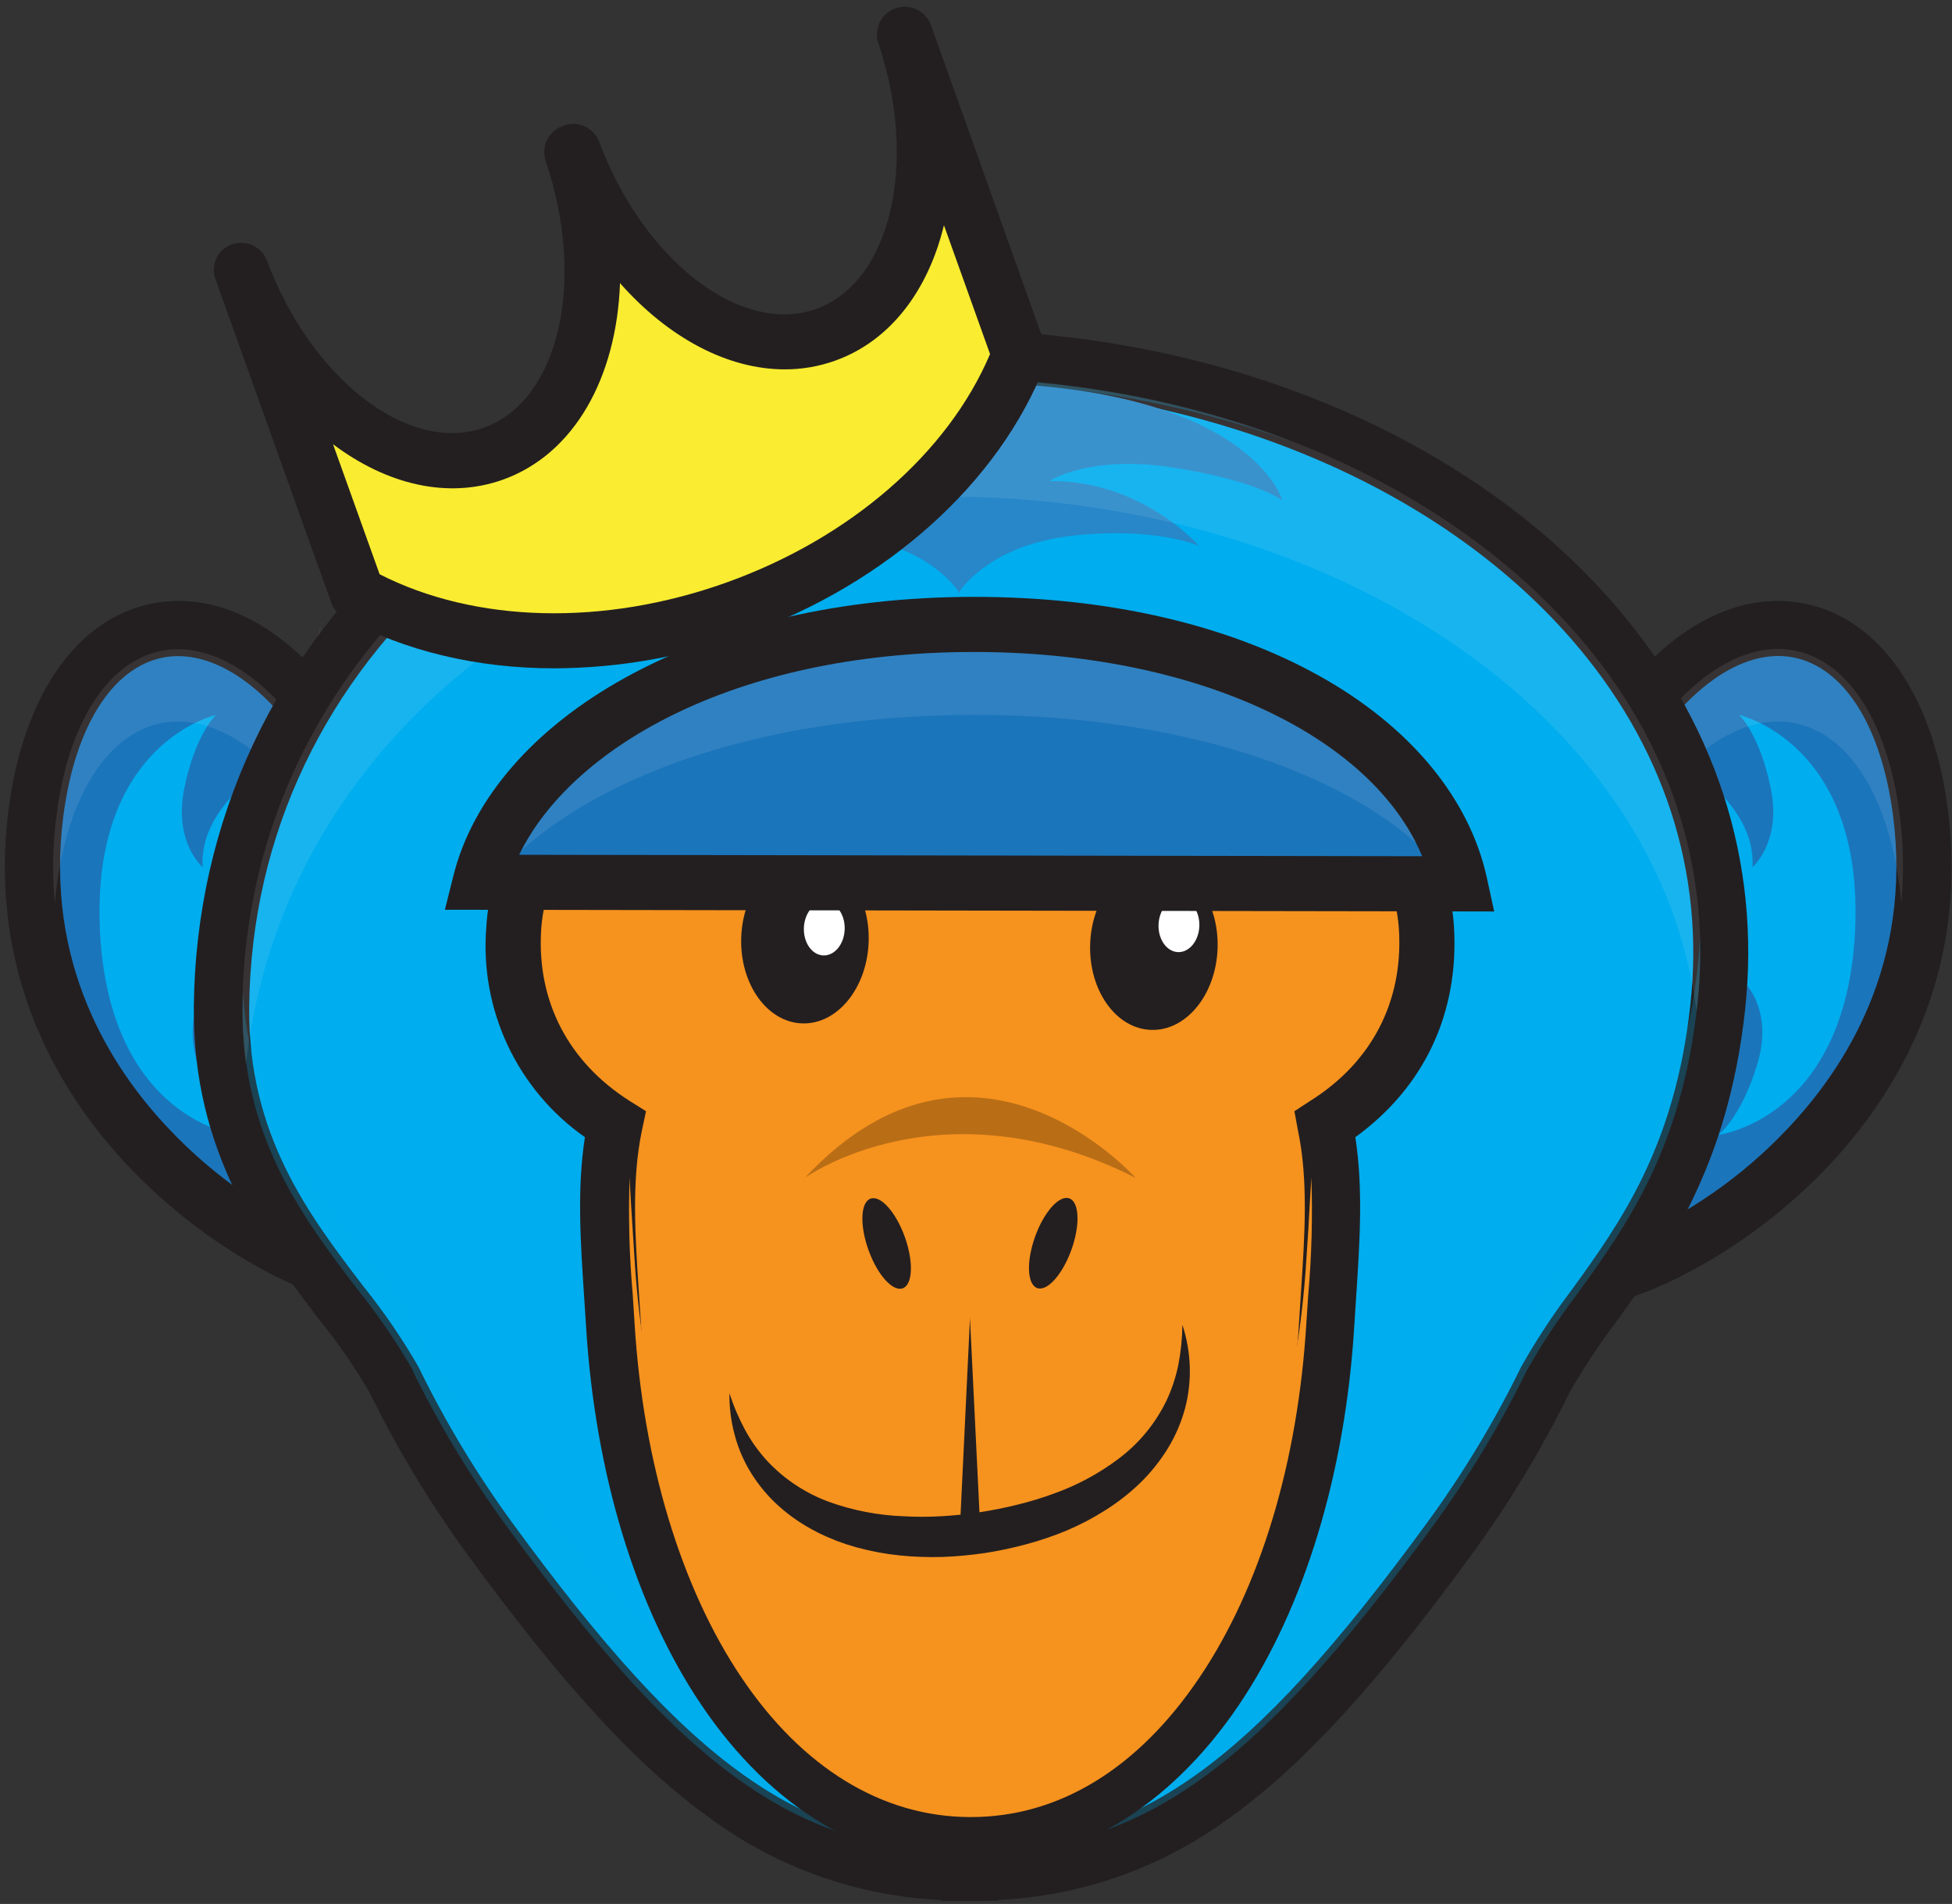 <svg width="282" height="275" viewBox="0 0 282 275" fill="none" xmlns="http://www.w3.org/2000/svg">
<rect x="0" y="0" width="282" height="275" fill="#333333" stroke="none"/>
<path d="M231.27 184.45C243.65 182.14 282.92 159.6 277.43 117.3C273.3 85.48 248.43 81.5 232.78 109.69L231.27 184.45Z" fill="#1B75BB"/>
<path d="M227.19 189.26L228.82 108.62L229.3 107.76C237.67 92.71 249.36 85 260.55 87.15C271.45 89.24 279.24 100.32 281.38 116.78C284.55 141.17 273.64 158.43 263.94 168.62C252.22 180.92 238.42 187.16 232 188.36L227.19 189.26ZM236.74 110.78L235.36 179C243.973 175.321 251.738 169.909 258.17 163.1C266.68 154.17 276.24 139.1 273.48 117.79C271.81 104.9 266.41 96.36 259.05 94.95C251.69 93.54 243.2 99.6 236.74 110.78V110.78Z" fill="#231F20"/>
<path d="M253.87 153.7C251.51 161.52 248.22 163.92 248.22 163.92C248.22 163.92 266.6 161.74 268 134.56V134.44C269.3 107.26 251.23 103.26 251.23 103.26C251.23 103.26 254.23 105.98 255.84 113.99C257.36 121.7 253.17 125.25 253.17 125.25C253.75 116.61 243.81 110.73 243.81 110.73C243.81 110.73 246.69 115.03 244.75 122.88C244.154 125.153 243.018 127.25 241.439 128.99C239.86 130.731 237.885 132.066 235.68 132.88H235.39L235.54 132.95L235.38 133H235.67C237.773 134.027 239.598 135.546 240.991 137.428C242.383 139.309 243.302 141.498 243.67 143.81C244.82 151.81 241.53 155.81 241.53 155.81C241.53 155.81 252.01 150.95 252.28 142.29C252.32 142.23 256.14 146.18 253.87 153.7Z" fill="#00ADEE"/>
<g style="mix-blend-mode:hard-light" opacity="0.3">
<g style="mix-blend-mode:hard-light" opacity="0.3">
<path d="M274.43 128.13C272.7 114.79 267 105.93 259.2 104.43C258.434 104.29 257.658 104.22 256.88 104.22C249.64 104.22 241.76 110.39 235.71 120.95L234.51 180.39L234.3 180.47L235.71 110.47C241.76 99.91 249.64 93.73 256.88 93.73C257.658 93.728 258.435 93.802 259.2 93.95C267 95.45 272.7 104.3 274.43 117.64C274.988 121.877 275.072 126.164 274.68 130.42C274.61 129.69 274.53 128.91 274.43 128.13Z" fill="white"/>
</g>
</g>
<path d="M51.37 184.45C38.99 182.14 -0.28 159.6 5.21 117.3C9.34 85.48 34.21 81.5 49.87 109.69L51.37 184.45Z" fill="#1B75BB"/>
<path d="M55.45 189.26L50.64 188.36C44.22 187.16 30.42 180.92 18.71 168.62C9 158.43 -1.9 141.17 1.26 116.78C3.4 100.32 11.19 89.24 22.09 87.15C33.29 85 44.97 92.71 53.35 107.76L53.83 108.62L55.45 189.26ZM25.74 94.77C25.019 94.766 24.299 94.833 23.59 94.97C16.23 96.38 10.83 104.97 9.16 117.81C6.4 139.08 15.96 154.19 24.47 163.12C30.906 169.919 38.67 175.324 47.28 179L45.91 110.76C40.06 100.67 32.56 94.77 25.74 94.77Z" fill="#231F20"/>
<path d="M28.56 153.7C30.93 161.52 34.21 163.92 34.21 163.92C34.21 163.92 15.84 161.74 14.44 134.56V134.44C13.14 107.26 31.21 103.26 31.21 103.26C31.21 103.26 28.21 105.98 26.6 113.99C25.09 121.7 29.28 125.25 29.28 125.25C28.69 116.61 38.64 110.73 38.64 110.73C38.64 110.73 35.76 115.03 37.7 122.88C38.296 125.153 39.432 127.25 41.011 128.99C42.59 130.731 44.565 132.066 46.77 132.88H47.06L46.91 132.95L47.06 133H46.77C44.668 134.029 42.843 135.548 41.451 137.429C40.059 139.31 39.139 141.499 38.77 143.81C37.62 151.81 40.91 155.81 40.91 155.81C40.91 155.81 30.44 150.95 30.16 142.29C30.11 142.23 26.29 146.18 28.56 153.7Z" fill="#00ADEE"/>
<g style="mix-blend-mode:hard-light" opacity="0.3">
<g style="mix-blend-mode:hard-light" opacity="0.3">
<path d="M8.17 128.13C9.9 114.79 15.6 105.93 23.4 104.43C24.165 104.29 24.942 104.22 25.72 104.22C32.96 104.22 40.85 110.39 46.9 120.95L48.09 180.39L48.3 180.47L46.9 110.47C40.85 100 33 93.77 25.72 93.77C24.941 93.768 24.164 93.842 23.4 93.99C15.6 95.49 9.9 104.34 8.17 117.68C7.611 121.917 7.527 126.204 7.92 130.46C8 129.69 8.07 128.91 8.17 128.13Z" fill="white"/>
</g>
</g>
<path d="M46 92.9C46 92.38 46.1 91.84 46.16 91.31C46.13 91.84 46.07 92.38 46 92.9Z" fill="#FFD18D"/>
<path d="M49.79 79.11C50.02 78.7 50.27 78.31 50.52 77.94C50.27 78.31 50 78.7 49.79 79.11Z" fill="#1B75BB"/>
<g opacity="0.6">
<path opacity="0.6" d="M49.79 79.11C50.02 78.7 50.27 78.31 50.52 77.94C50.27 78.31 50 78.7 49.79 79.11Z" fill="white"/>
</g>
<path d="M51.7 76.4C51.97 76.09 52.25 75.8 52.54 75.52C52.25 75.8 52 76.09 51.7 76.4Z" fill="#1B75BB"/>
<g opacity="0.6">
<path opacity="0.6" d="M51.7 76.4C51.97 76.09 52.25 75.8 52.54 75.52C52.25 75.8 52 76.09 51.7 76.4Z" fill="white"/>
</g>
<path d="M48.49 81.78C48.69 81.3 48.9 80.78 49.11 80.39C48.9 80.83 48.69 81.3 48.49 81.78Z" fill="#1B75BB"/>
<g opacity="0.6">
<path opacity="0.6" d="M48.49 81.78C48.69 81.3 48.9 80.78 49.11 80.39C48.9 80.83 48.69 81.3 48.49 81.78Z" fill="white"/>
</g>
<path d="M47.66 84.07C47.91 83.26 48.19 82.5 48.49 81.78C48.19 82.5 47.91 83.26 47.66 84.07Z" fill="#1B75BB"/>
<g opacity="0.6">
<path opacity="0.6" d="M47.66 84.07C47.91 83.26 48.19 82.5 48.49 81.78C48.19 82.5 47.91 83.26 47.66 84.07Z" fill="white"/>
</g>
<path d="M46.78 87.51C47.013 86.349 47.306 85.201 47.66 84.07C47.306 85.201 47.013 86.349 46.78 87.51V87.51Z" fill="#1B75BB"/>
<g opacity="0.6">
<path opacity="0.6" d="M46.78 87.51C47.013 86.349 47.306 85.201 47.66 84.07C47.306 85.201 47.013 86.349 46.78 87.51V87.51Z" fill="white"/>
</g>
<path d="M46.44 89.39C46.39 89.71 46.34 90.04 46.3 90.39C46.26 90.74 46.22 91.02 46.19 91.33C46.19 91.02 46.26 90.71 46.3 90.39C46.34 90.07 46.39 89.71 46.44 89.39Z" fill="#1B75BB"/>
<g opacity="0.6">
<path opacity="0.6" d="M46.44 89.39C46.39 89.71 46.34 90.04 46.3 90.39C46.26 90.74 46.22 91.02 46.19 91.33C46.19 91.02 46.26 90.71 46.3 90.39C46.34 90.07 46.39 89.71 46.44 89.39Z" fill="white"/>
</g>
<path d="M140.27 51.69H139.91C78.88 53.21 32.51 92 32 145.5C31.74 172.76 49.87 186.05 56.93 199.32C60.873 207.383 65.525 215.08 70.83 222.32C95.99 256.79 113.2 270.47 139.9 270.59H140.26C166.96 270.47 184.17 256.79 209.33 222.32C214.635 215.08 219.287 207.383 223.23 199.32C230.28 186.05 244.92 175.14 248.16 145.5C254 92.35 201.3 53.21 140.27 51.69Z" fill="#00ADEE"/>
<path d="M140.27 274.56H135.93V274.43C123.85 273.869 112.208 269.735 102.48 262.55C92.04 255.05 81.29 243.37 67.62 224.65C62.198 217.242 57.436 209.372 53.39 201.13C51.202 197.388 48.731 193.817 46 190.45C37.9 179.81 27.81 166.57 28 145.45C28.25 118.59 39.84 93.96 60.64 76.08C80.17 59.28 106.78 49.33 135.9 47.84V47.62L140.06 47.69H140.16L144.22 47.61V47.85C180.02 49.66 212.95 64.12 232.9 86.93C247.81 103.99 254.45 124.39 252.1 145.93C249.62 168.56 240.67 180.93 233.48 190.93C231.019 194.178 228.771 197.582 226.75 201.12C222.712 209.363 217.953 217.234 212.53 224.64C198.86 243.36 188.11 255.04 177.67 262.54C167.942 269.723 156.3 273.858 144.22 274.42V274.54L140.27 274.56ZM140.08 55.67H140C80.21 57.16 36.47 95 36 145.54C35.83 163.91 44.61 175.45 52.37 185.63C55.374 189.353 58.083 193.305 60.47 197.45L60.53 197.58C64.371 205.435 68.895 212.938 74.05 220C99.75 255.19 115.76 266.52 139.93 266.63H140.25C164.42 266.52 180.43 255.19 206.12 220C211.282 212.952 215.812 205.463 219.66 197.62L219.72 197.49C221.907 193.605 224.356 189.873 227.05 186.32C234.05 176.64 241.97 165.66 244.21 145.11C246.32 125.85 240.34 107.56 226.93 92.22C207.71 70.22 175.27 56.59 140.17 55.71L140.08 55.67Z" fill="#231F20"/>
<g style="mix-blend-mode:multiply" opacity="0.5">
<g style="mix-blend-mode:multiply" opacity="0.5">
<path d="M140 55.23H140.22C156.036 55.551 171.695 58.432 186.59 63.76C171.767 58.101 156.083 55.03 140.22 54.68H140C124.396 54.957 108.968 58.032 94.45 63.76C109.043 58.367 124.444 55.482 140 55.23Z" fill="#00ADEE"/>
</g>
<g style="mix-blend-mode:multiply" opacity="0.5">
<path d="M245.2 140.2C242.93 159.73 234.92 170.2 227.86 179.34C225.199 182.625 222.774 186.094 220.6 189.72L220.55 189.8C216.664 197.266 212.105 204.362 206.93 211C181 244.28 164.81 255 140.26 255.12H139.92C115.37 255.01 99.17 244.28 73.25 210.95C68.075 204.33 63.516 197.25 59.63 189.8V189.72C57.264 185.844 54.589 182.165 51.63 178.72C44.2 169.56 35.83 159.23 35.12 143.24C35.12 143.99 35.07 144.75 35.06 145.51C34.89 164.22 43.78 175.9 51.63 186.21C54.6 189.89 57.275 193.799 59.63 197.9V198C63.496 205.894 68.054 213.43 73.25 220.52C99.17 256.02 115.37 267.45 139.92 267.52H140.26C164.81 267.4 181.01 255.97 206.93 220.52C212.124 213.429 216.682 205.893 220.55 198L220.6 197.9C222.769 194.074 225.194 190.399 227.86 186.9C234.92 177.11 242.93 166.02 245.2 145.21C245.565 141.92 245.692 138.608 245.58 135.3C245.52 136.91 245.39 138.55 245.2 140.2Z" fill="#00ADEE"/>
</g>
</g>
<path d="M206.08 134.2C205.03 115.84 185.32 102.02 162.08 103.35C153.96 103.81 146.43 105.02 140.17 108.49C133.92 105.02 126.39 103.81 118.27 103.35C95 102.02 75.27 115.84 74.27 134.2C73.62 145.49 78.38 155.76 88.92 162.39C87.02 171.39 88.06 181.15 88.67 191.23C91.2 233.07 111.59 265.37 140.13 265.44H140.26C168.8 265.37 189.18 233.07 191.71 191.23C192.32 181.15 193.36 171.34 191.46 162.39C202 155.76 206.72 145.49 206.08 134.2Z" fill="#F6921E"/>
<path d="M140.09 269.42C125.09 269.42 111.37 261.15 101.31 246.23C91.86 232.23 85.95 212.78 84.66 191.47C84.58 190.13 84.49 188.79 84.4 187.47C83.86 179.39 83.35 171.71 84.5 164.25C79.7 160.882 75.86 156.321 73.361 151.016C70.862 145.711 69.79 139.846 70.25 134C70.83 123.87 76.25 114.69 85.62 108.15C94.62 101.81 106.33 98.7 118.48 99.39C124.87 99.76 132.96 100.63 140.15 104.04C147.34 100.63 155.43 99.76 161.83 99.39C173.97 98.7 185.64 101.81 194.69 108.15C204.02 114.69 209.48 123.87 210.06 134C210.76 146.41 205.72 157.06 195.8 164.25C196.95 171.71 196.44 179.39 195.91 187.47C195.82 188.81 195.73 190.14 195.65 191.47C194.36 212.78 188.45 232.22 179 246.23C168.93 261.15 155.16 269.38 140.23 269.42H140.09ZM115.17 107.24C95.39 107.24 79.08 119.02 78.17 134.43C77.58 144.73 82.17 153.43 90.97 159.02L93.33 160.5L92.75 163.22C91.22 170.43 91.75 178.44 92.31 186.93C92.4 188.27 92.49 189.63 92.58 190.99C93.78 210.89 99.22 228.93 107.88 241.77C113.88 250.77 124.41 261.42 140.07 261.45H140.19C155.83 261.45 166.32 250.73 172.37 241.77C181.03 228.93 186.47 210.89 187.67 190.99C187.75 189.63 187.84 188.27 187.93 186.92C188.5 178.44 189.03 170.43 187.5 163.22L187 160.5L189.3 159C198.15 153.44 202.69 144.71 202.11 134.41C201.19 118.27 183.32 106.11 162.28 107.3C153.17 107.82 146.94 109.3 142.08 111.95L140.15 113L138.22 112C133.36 109.31 127.13 107.87 118.02 107.35C117.06 107.27 116.11 107.24 115.17 107.24Z" fill="#231F20"/>
<path d="M125.492 136.03C125.714 129.351 121.774 123.799 116.69 123.629C111.606 123.46 107.305 128.737 107.082 135.416C106.859 142.095 110.8 147.646 115.884 147.816C120.967 147.985 125.269 142.708 125.492 136.03Z" fill="#231F20"/>
<path d="M175.901 136.969C176.124 130.29 172.184 124.738 167.1 124.569C162.016 124.399 157.714 129.676 157.492 136.355C157.269 143.034 161.21 148.586 166.293 148.755C171.377 148.925 175.679 143.648 175.901 136.969Z" fill="#231F20"/>
<path d="M169.11 67.48C181.31 69.31 185.25 72.25 185.25 72.25C185.25 72.25 180.49 55.25 138.62 55.25H138.44C96.57 55.3 91.81 72.25 91.81 72.25C91.81 72.25 95.75 69.31 107.95 67.48C119.68 65.71 125.45 69.48 125.45 69.48C112.13 69.34 103.86 78.85 103.86 78.85C103.86 78.85 110.24 75.98 122.45 77.41C133.21 78.68 137.56 84.12 138.45 85.41V85.68L138.54 85.54L138.63 85.68V85.41C139.51 84.15 143.86 78.71 154.63 77.41C166.84 75.98 173.22 78.85 173.22 78.85C173.22 78.85 164.95 69.34 151.63 69.48C151.61 69.44 157.38 65.71 169.11 67.48Z" fill="#2787C8"/>
<path d="M141.72 222.94H138.57L140.14 190.22V190.6" fill="#231F20"/>
<g style="mix-blend-mode:hard-light" opacity="0.3">
<g style="mix-blend-mode:hard-light" opacity="0.3">
<path d="M140 71.76H140.22C175.59 72.64 208.3 86.41 227.7 108.6C237.5 119.81 243.38 132.6 245.11 146.15C245.11 145.82 245.19 145.51 245.22 145.15C247.36 125.6 241.3 107.05 227.7 91.5C208.3 69.3 175.59 55.5 140.22 54.65H140C79.65 56.15 35.5 94.36 35 145.5C34.974 148.25 35.155 150.997 35.54 153.72C40.72 107.12 83.17 73.17 140 71.76Z" fill="white"/>
</g>
</g>
<path d="M122.029 134.229C122.1 132.093 120.838 130.318 119.21 130.263C117.581 130.209 116.204 131.897 116.132 134.033C116.061 136.169 117.323 137.945 118.952 137.999C120.58 138.053 121.958 136.366 122.029 134.229Z" fill="white"/>
<path d="M173.267 133.752C173.339 131.616 172.076 129.84 170.448 129.786C168.82 129.731 167.442 131.419 167.371 133.555C167.299 135.691 168.562 137.467 170.19 137.521C171.818 137.576 173.196 135.888 173.267 133.752Z" fill="white"/>
<path d="M210.92 127.66C206.36 106.75 179.37 90.13 140.53 90.19C101.69 90.25 74.35 107.5 69.37 127.43L210.92 127.66Z" fill="#1B75BB"/>
<path d="M215.86 131.65L64.27 131.4L65.51 126.46C68.29 115.34 77.1 105.19 90.33 97.88C104.07 90.28 121.43 86.24 140.53 86.21H140.75C159.92 86.21 177.12 90.14 190.52 97.58C203.67 104.88 212.29 115.27 214.81 126.82L215.86 131.65ZM75 123.46L205.46 123.67C198.07 106.07 172.46 94.17 140.7 94.17H140.5C105.7 94.23 82.37 108.25 75 123.46Z" fill="#231F20"/>
<path d="M130.414 186.078C131.864 185.558 132 182.237 130.717 178.66C129.434 175.084 127.219 172.606 125.768 173.126C124.318 173.646 124.182 176.967 125.465 180.544C126.747 184.121 128.963 186.598 130.414 186.078Z" fill="#231F20"/>
<path d="M154.786 180.508C156.069 176.931 155.933 173.61 154.482 173.09C153.032 172.57 150.816 175.047 149.534 178.624C148.251 182.201 148.387 185.522 149.837 186.042C151.288 186.562 153.503 184.084 154.786 180.508Z" fill="#231F20"/>
<path d="M116.28 170.12C116.28 170.12 135.98 155.93 164.05 170.12C164.05 170.12 140.75 143.9 116.28 170.12Z" fill="#B96E16"/>
<g style="mix-blend-mode:multiply">
<g style="mix-blend-mode:multiply">
<path d="M189 177.78L188.73 181.84C187.52 201.92 182.02 220.13 173.26 233.12C164.5 246.11 152.99 253.21 140.26 253.24H140.14C127.4 253.24 115.98 246.24 107.14 233.12C98.3 220 92.89 201.92 91.67 181.84C91.59 180.48 91.5 179.13 91.41 177.78C91.24 175.16 91.07 172.59 90.96 170.06C90.762 175.707 90.912 181.361 91.41 186.99C91.5 188.34 91.59 189.69 91.67 191.05C92.89 211.13 98.38 229.34 107.14 242.33C115.9 255.32 127.42 262.42 140.14 262.45H140.26C152.99 262.45 164.4 255.45 173.26 242.33C182.12 229.21 187.52 211.13 188.73 191.05L189 187C189.493 181.371 189.643 175.717 189.45 170.07C189.3 172.59 189.13 175.16 189 177.78Z" fill="#F6921E"/>
</g>
</g>
<path d="M130.73 5C137.28 24.45 132.27 43.72 119.32 48.36C106.37 53 90.14 41.19 82.9 21.87L82.66 21.96C89.32 41.48 84.33 60.88 71.32 65.54C58.31 70.2 42.14 58.35 34.9 39L51.62 85.69C65.98 93.69 86.31 95 106.29 87.85C126.42 80.64 141.29 66.55 147.29 51.18L130.75 5H130.73Z" fill="#F9EC31"/>
<path d="M80.08 96.53C68.99 96.53 58.46 94.07 49.68 89.22C48.833 88.748 48.186 87.984 47.86 87.07L31.15 40.38C30.809 39.481 30.809 38.489 31.15 37.59V37.5C31.462 36.768 31.986 36.147 32.654 35.714C33.321 35.281 34.103 35.058 34.898 35.072C35.694 35.086 36.467 35.337 37.12 35.792C37.772 36.248 38.273 36.888 38.56 37.63C45 54.82 59.07 65.63 69.91 61.77C80.75 57.91 84.74 40.6 78.82 23.22C78.497 22.235 78.569 21.164 79.02 20.232C79.472 19.299 80.267 18.578 81.24 18.22L81.48 18.13C82.466 17.779 83.55 17.829 84.499 18.268C85.449 18.708 86.189 19.502 86.56 20.48C92.12 35.31 103.35 45.4 113.29 45.41C114.864 45.414 116.426 45.146 117.91 44.62C128.67 40.76 132.7 23.57 126.91 6.28C126.648 5.517 126.623 4.693 126.837 3.916C127.052 3.138 127.497 2.444 128.113 1.924C128.73 1.404 129.489 1.082 130.291 1.001C131.094 0.92 131.902 1.084 132.61 1.47L132.83 1.6C133.603 2.074 134.192 2.797 134.5 3.65L151 49.88C151.332 50.777 151.332 51.763 151 52.66C144.36 69.72 128.15 84.29 107.62 91.66C98.785 94.845 89.471 96.493 80.08 96.53V96.53ZM54.84 82.94C68.66 90 87.26 90.47 104.94 84.14C122.78 77.75 136.94 65.48 143.03 51.14L136.37 32.53C134.08 41.97 128.62 49.24 120.66 52.09C118.324 52.928 115.861 53.354 113.38 53.35C105.08 53.35 96.51 48.75 89.57 40.89C89.09 54.49 82.99 65.58 72.66 69.28C64.66 72.13 55.86 69.98 48.11 64.16L54.84 82.94Z" fill="#231F20"/>
<path d="M170.82 191.35C171.442 193.259 171.799 195.244 171.88 197.25C171.959 199.319 171.733 201.387 171.21 203.39C170.661 205.432 169.822 207.386 168.72 209.19C167.598 211.016 166.255 212.695 164.72 214.19C163.191 215.664 161.516 216.978 159.72 218.11C157.957 219.234 156.104 220.211 154.18 221.03C152.273 221.827 150.316 222.495 148.32 223.03C146.345 223.568 144.342 223.996 142.32 224.31C140.285 224.61 138.235 224.801 136.18 224.88C134.107 224.942 132.033 224.868 129.97 224.66C127.889 224.445 125.828 224.061 123.81 223.51L122.3 223.06C121.8 222.88 121.3 222.72 120.81 222.53L119.35 221.92C118.87 221.69 118.35 221.48 117.92 221.23C116.024 220.269 114.257 219.073 112.66 217.67C111.075 216.269 109.698 214.649 108.57 212.86C107.47 211.105 106.644 209.193 106.12 207.19C105.603 205.25 105.354 203.248 105.38 201.24C105.976 203.083 106.739 204.867 107.66 206.57C108.549 208.207 109.641 209.726 110.91 211.09C113.388 213.714 116.447 215.721 119.84 216.95C123.261 218.173 126.849 218.864 130.48 219C132.308 219.105 134.141 219.105 135.97 219C139.656 218.791 143.316 218.238 146.9 217.35C148.682 216.922 150.439 216.391 152.16 215.76C155.571 214.558 158.776 212.834 161.66 210.65C164.539 208.477 166.868 205.658 168.46 202.42C169.263 200.739 169.858 198.966 170.23 197.14C170.602 195.232 170.799 193.294 170.82 191.35V191.35Z" fill="#231F20"/>
<g style="mix-blend-mode:hard-light" opacity="0.3">
<g style="mix-blend-mode:hard-light" opacity="0.3">
<path d="M140.57 103.26H140.8C168.31 103.26 191.65 110.39 204.62 121.78C196.24 105.22 171.39 94.17 140.74 94.17H140.54C106.24 94.23 83.09 107.82 75.39 122.76C87.74 111.81 110.26 103.3 140.57 103.26Z" fill="white"/>
</g>
</g>
</svg>
